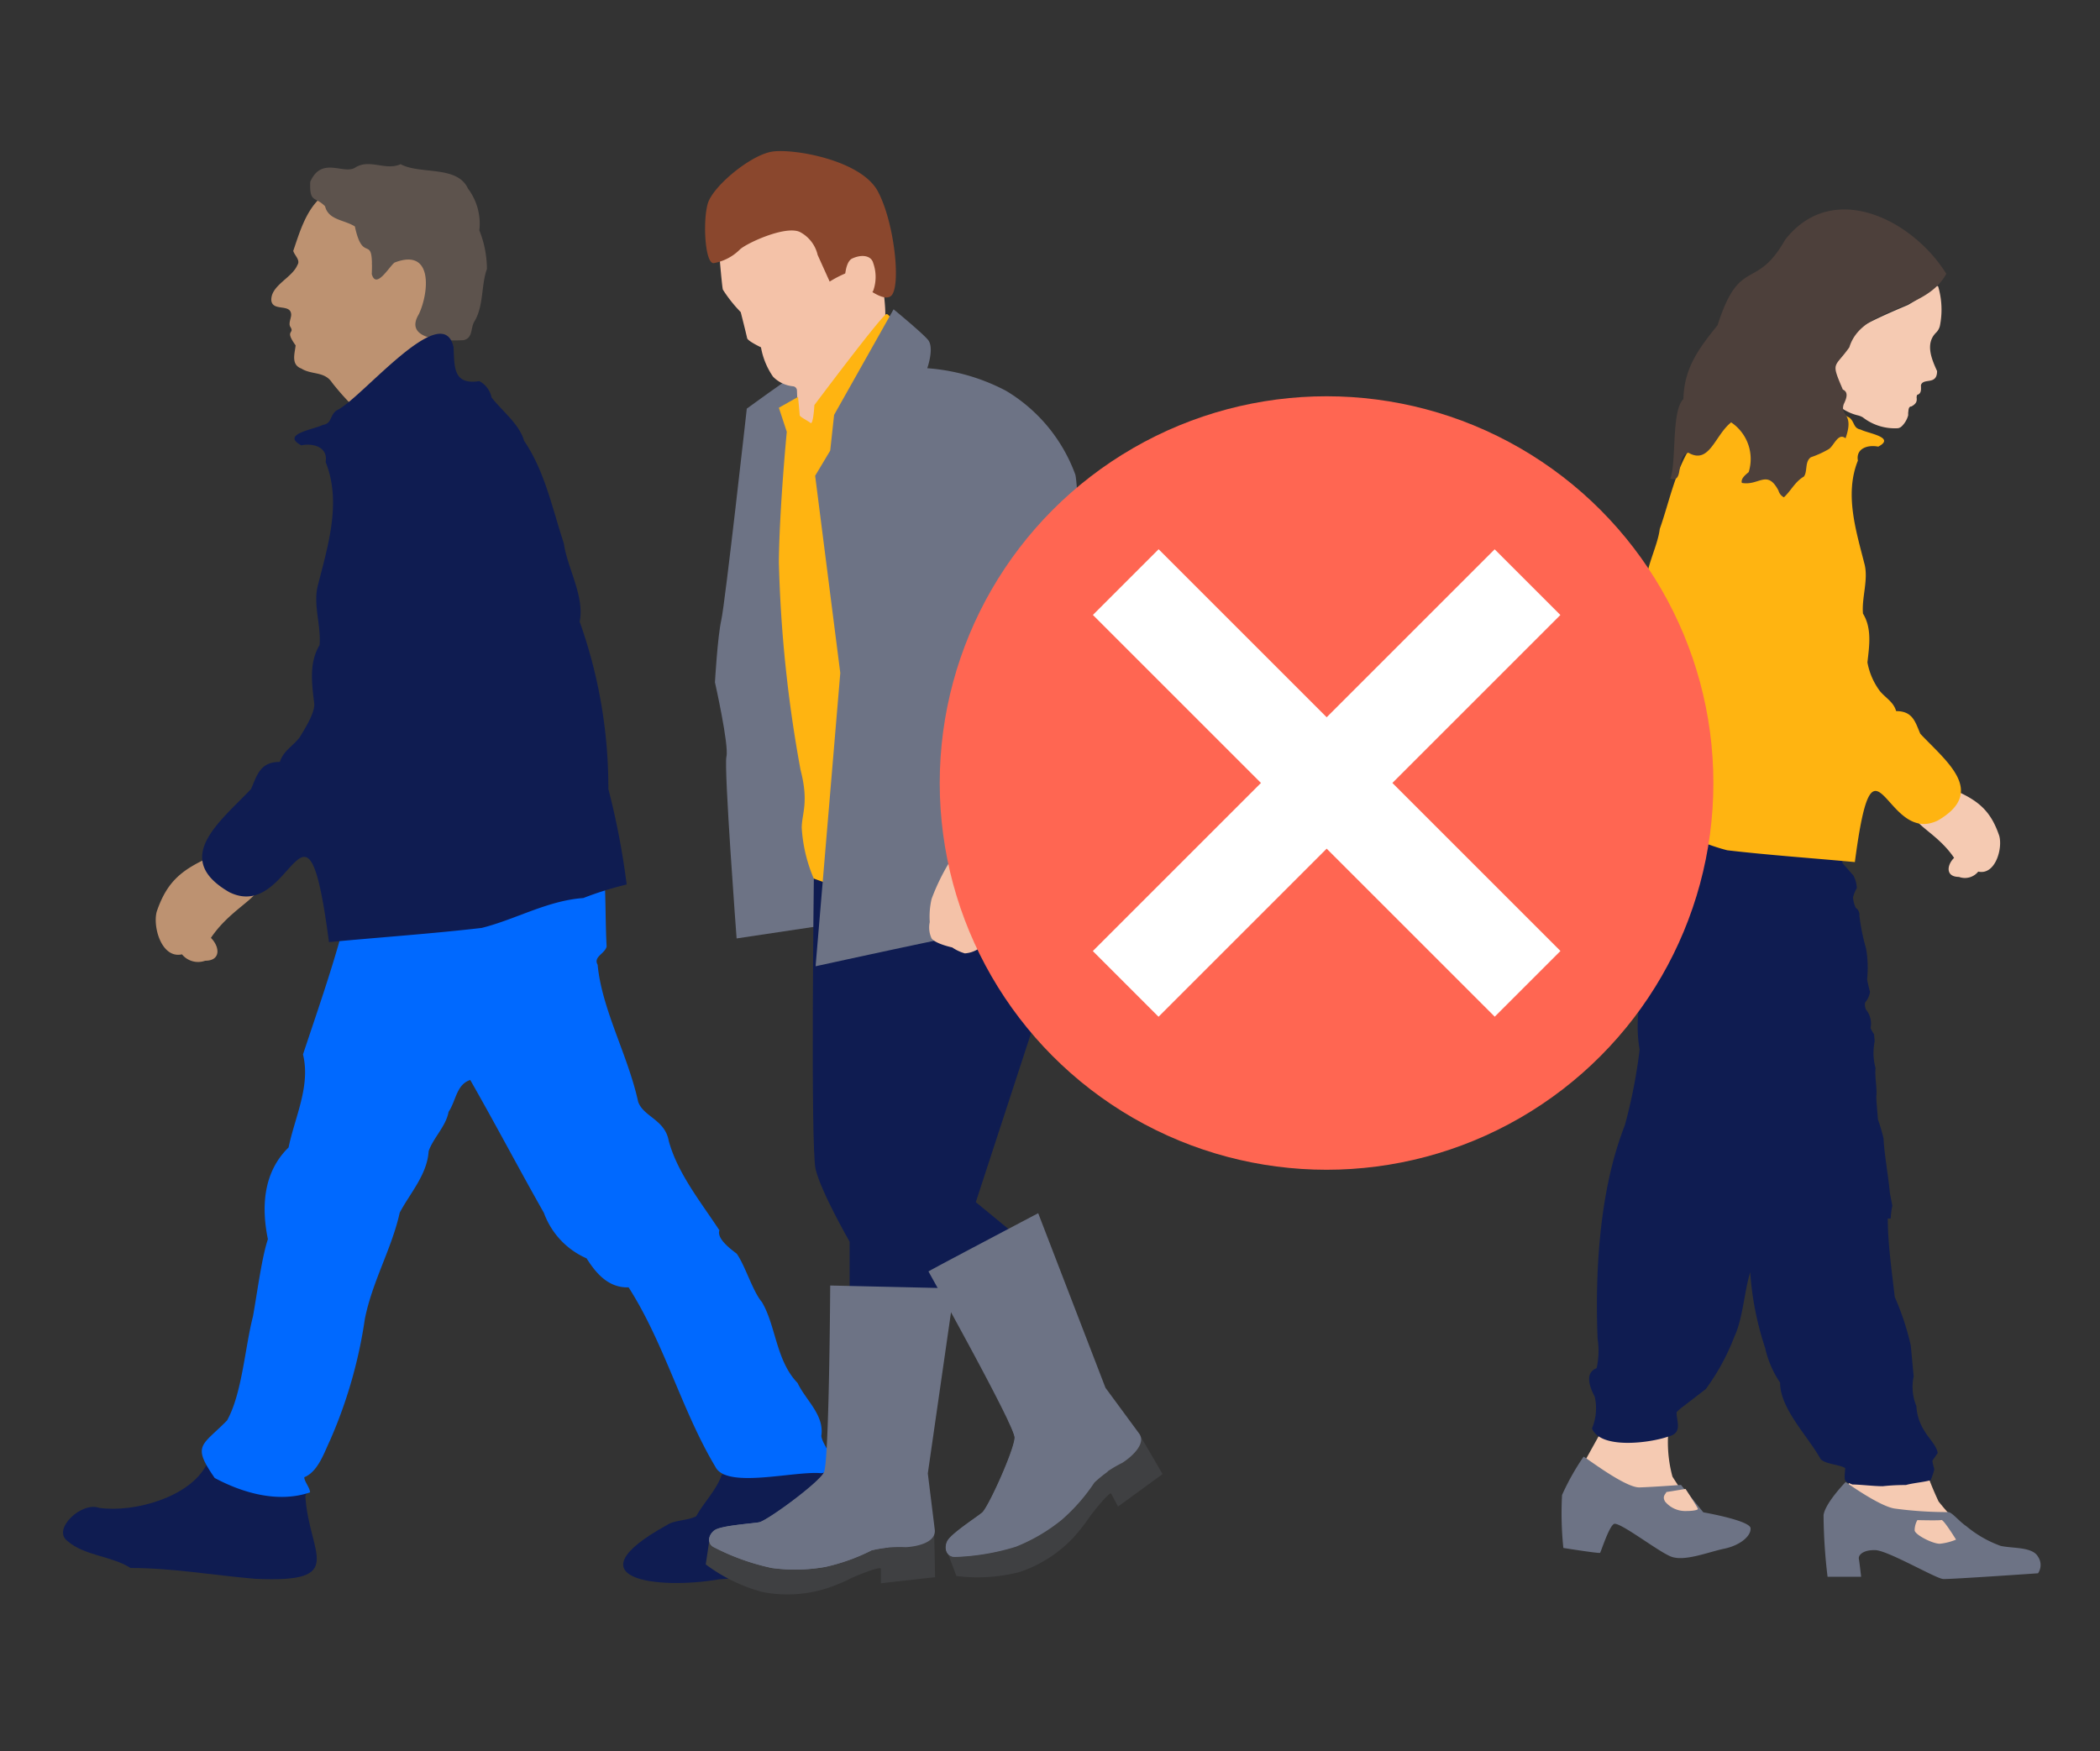 <svg xmlns="http://www.w3.org/2000/svg" viewBox="0 0 193.86 161.68"><rect x="0" y="0" width="193.86" height="161.68" fill="#333333" stroke="none"/><defs><style>.cls-1{fill:#bd9271;}.cls-2{fill:#0f1c51;}.cls-3{fill:#0069ff;}.cls-4{fill:#5d534d;}.cls-5{fill:#f5cab2;}.cls-6{fill:#6d7385;}.cls-7{fill:#f4c2a8;}.cls-8{fill:#8a472d;}.cls-9{fill:#ffb411;}.cls-10{fill:#3f4042;}.cls-11{fill:#4d403b;}.cls-12{fill:#ff6652;}.cls-13{fill:#fff;}</style></defs><g id="Ebene_207" data-name="Ebene 207"><path class="cls-1" d="M19.69,79c-2.81,1.23-4.24,2.29-5.22,5.17-.39,1.41.45,4.37,2.33,3.95a1.92,1.92,0,0,0,2.14.59c1.49,0,1.34-1.31.53-2.11C22.34,82.31,27.71,82.25,19.69,79Z"/><path class="cls-2" d="M66.63,136.16c-.49,1.45-1.65,2.54-2.36,3.84-.75.42-2,.33-2.71.82-9.05,5-.82,6,4.87,5,3.45-.11,6.69-1.94,9.81-3.09,9.21-2.8,2.9-3.55,1.32-8.65C77,132.32,67.73,136.17,66.63,136.16Z"/><path class="cls-2" d="M19.07,135.23c-1.52,3-6.66,4.46-9.92,4-1.62-.61-4.39,2-2.91,3.07,1.56,1.36,4.09,1.37,5.81,2.48,3.88,0,7.49.66,11.52,1,8.65.4,4.91-2.27,4.62-7.66C29.5,136,19.75,135.77,19.07,135.23Z"/><path class="cls-3" d="M31.52,86.24c-1,3.64-2.35,7.51-3.55,11.12.72,2.9-.76,5.81-1.33,8.59-2.35,2.29-2.52,5.5-1.91,8.47-.58,1.75-1,5.06-1.38,7.14-.74,2.86-1,7.11-2.39,9.6-2.33,2.37-3.27,2.24-1.14,5.31,2.55,1.37,5.84,2.34,8.8,1.33,0-.42-.53-1-.53-1.4,1.27-.51,1.84-2.28,2.38-3.41a43.43,43.43,0,0,0,3.21-11.2c.69-3.48,2.49-6.5,3.22-9.82.93-1.77,2.54-3.51,2.67-5.68.43-1.23,1.61-2.31,1.84-3.63.69-1,.71-2.52,2-2.94,2.29,4,4.49,8.2,6.8,12.27a7.3,7.3,0,0,0,3.94,4.2c.85,1.35,2,2.74,3.88,2.68,3.3,5.16,4.91,11.38,8,16.55,1,2.1,7.29.37,9.79.61,2.4-.43.14-2.26,0-3.44.3-1.94-1.45-3.31-2.19-4.89-2-2.06-2-5.31-3.3-7.48-.85-1-1.53-3.34-2.32-4.46-.56-.43-1.86-1.38-1.6-2.16-1.69-2.58-3.84-5.23-4.67-8.23-.34-2-2.34-2.24-2.83-3.64-.93-4.28-3.35-8.51-3.74-12.65-.42-.74.66-1,.83-1.68-.11-2.09-.08-4.24-.19-6.31C56.91,78.55,31.82,86.72,31.52,86.24Z"/><path class="cls-1" d="M27.07,23.17c.13.43.68.85.39,1.29-.5,1.22-2.52,1.91-2.41,3.32.17,1,1.79.23,1.83,1.27,0,.34-.28.84-.07,1.14.42.67-.59.22.48,1.7-.08.75-.45,1.78.53,2.14.94.6,2.14.23,2.84,1.31a24,24,0,0,0,1.84,2.08c1.62-1.42,3.72-3,5.25-4.47.54-.8,5-2.58,2.14-2.5a1.07,1.07,0,0,1-1.11-1.19,9.19,9.19,0,0,0,.91-3.42c.22-1.86-.83-3-2.77-2.06-.66.28-1.8,1.92-2.34,1.13-.77-.89.67-1.47.06-2.44a5.49,5.49,0,0,1-1.56-.75c-.33-.78.54-1.42.31-2.2-1-.54-2.88-2.06-3.94-1.13C28.17,19.65,27.62,21.56,27.07,23.17Z"/><path class="cls-4" d="M28.64,16.79c-.08,2,.46,1.31,1.37,2.26.31,1.28,1.78,1.24,2.75,1.86.78,3.65,1.72.38,1.56,4.4.4,1.43,1.57-.64,2.09-1.06C40,22.84,39.61,27,38.67,29c-1.47,2.42,2.43,2.5,4.12,2.41.89-.2.63-1.11,1-1.72.88-1.44.62-3.39,1.16-4.85a9.66,9.66,0,0,0-.7-3.57,5.39,5.39,0,0,0-1.05-3.86c-1-2.17-4.4-1.27-6.22-2.25-1.41.64-2.89-.56-4.23.34C31.67,16.11,29.68,14.42,28.64,16.79Z"/><path class="cls-2" d="M31.08,37.89c-.64.44-.43,1.23-1.27,1.34-.8.42-3.94.85-2,1.89,1.19-.24,2.49.22,2.25,1.54,1.51,3.75.18,7.83-.75,11.53-.39,1.73.35,3.65.19,5.38-1,1.64-.7,3.64-.49,5.4.07.88-.95,2.46-1.38,3.16-.67.82-1.5,1.25-1.79,2.22-1.85,0-2.11,1.25-2.67,2.51-2.84,3-7.39,6.41-2,9.52,5.9,2.91,7.05-11.72,9.2,4.61,4.75-.45,9.47-.77,14.1-1.31,3.15-.79,6.05-2.52,9.38-2.76a30.75,30.75,0,0,1,4-1.25,70,70,0,0,0-1.69-8.82A45.55,45.55,0,0,0,53.51,57.4c.48-2.33-1.16-5-1.46-7.23C51,47,50.3,43.51,48.38,40.7c-.43-1.54-2.05-2.77-3-4a2.24,2.24,0,0,0-1.13-1.51c-2.46.39-2.29-1.38-2.38-3.12C40.88,27.48,33.29,36.91,31.08,37.89Z"/><path id="_1" data-name="1" class="cls-5" d="M177.22,133.93a28.63,28.63,0,0,0,1.74,4.71,20.11,20.11,0,0,0,3,3.06c1,.62,2.51,1.35,2.45,1.81s-5.34.71-5.63.54-9-3.65-9-3.93,1.45-5,1.51-5.25"/><path id="_2" data-name="2" class="cls-6" d="M170.38,136.84s3.09,2.23,4.51,2.45a35.9,35.9,0,0,0,4.9.33c.36-.07,1,.81,1.74,1.31a10.47,10.47,0,0,0,3.16,1.81c1.14.25,2.93.07,3.45,1a1.36,1.36,0,0,1,0,1.53s-8.08.56-8.75.53-5.12-2.65-6.29-2.67-1.56.49-1.5.81.21,1.65.21,1.65h-3.1a50,50,0,0,1-.37-5.69C168.49,138.78,170.38,136.84,170.38,136.84Z"/><path id="_3" data-name="3" class="cls-5" d="M177,140.36a1.91,1.91,0,0,0-.25.94c0,.4,1.69,1.27,2.34,1.24a5.21,5.21,0,0,0,1.48-.38s-1.15-1.87-1.35-1.81S177,140.36,177,140.36Z"/><path id="_1-2" data-name="1" class="cls-5" d="M161,111c-.1.24-.57,6.36-1.21,8.4s-5.3,9.94-5.69,12a12.14,12.14,0,0,0,.29,4.94c.12.22,2.56,3.9,2.56,3.9l-3,.18-7.93-5,2.06-3.71s4.29-14.39,4.22-14.67a39.31,39.31,0,0,1,.53-5.56Z"/><path id="_2-2" data-name="2" class="cls-6" d="M146.19,134.5c.24.1,3.85,2.88,5.16,2.84s3.83-.23,3.83-.23l2.06,2.53s4.29.75,4.36,1.46-.94,1.59-2.43,1.9-3.69,1.22-4.93.72-4.79-3.28-5.26-3-1.19,2.58-1.27,2.66-3.39-.45-3.39-.45a31.15,31.15,0,0,1-.12-4.89A22.48,22.48,0,0,1,146.19,134.5Z"/><path id="_2-3" data-name="2" class="cls-5" d="M153.82,137.77c0,.15-.43.36-.1.89a2.42,2.42,0,0,0,1.94.86c.64,0,1.05-.09,1.08-.18s-1.14-1.86-1.14-1.86Z"/><path id="_1-3" data-name="1" class="cls-6" d="M72.81,35c-.41.21-3.87,2.73-3.87,2.73s-2,17.95-2.35,19.5S66,63,66,63s1.31,5.83,1.06,6.86S68,86.65,68,86.65l8.68-1.3s-1.91-42.66-2.07-43.07.47-5.88.26-6.08S72.81,35,72.81,35Z"/><path id="_1-4" data-name="1" class="cls-7" d="M66.25,21.67s.37,4.64.48,5.07a12.84,12.84,0,0,0,1.65,2.08s.54,2.13.59,2.4,1.28.85,1.28.85a6.8,6.8,0,0,0,1.12,2.72,3,3,0,0,0,1.85.88.4.4,0,0,1,.35.38l.12,3.28s3.65-.22,4-.91,3.82-8.32,4-9-.34-4.75-.66-4.91-4.21-5.71-5-5.71S66.25,21.67,66.25,21.67Z"/><path id="_2-4" data-name="2" class="cls-8" d="M82.25,27.33c-1,.8-3.84-2.19-4.22-2.08a10.38,10.38,0,0,0-1.44.75l-1.11-2.46a3.2,3.2,0,0,0-1.66-2.13c-1.33-.59-4.8,1-5.49,1.6a4.55,4.55,0,0,1-2.46,1.29c-.8,0-1-3.91-.53-5.51s4-4.53,6-4.8,8.16.8,9.7,3.68S83.21,26.52,82.25,27.33Z"/><path id="_3-2" data-name="3" class="cls-7" d="M78,27.59c0-.42-.27-3.3.69-3.73s1.76-.21,1.92.43a3.81,3.81,0,0,1,0,2.56,9.35,9.35,0,0,1-1.21,1.54A7.78,7.78,0,0,1,78,27.59Z"/><path id="_3-3" data-name="3" class="cls-2" d="M75.13,81.07s-.31,24.81.16,26.87,3.14,6.71,3.14,6.71v5.46l10.28-1,4.47-5.56L90.08,111l9.29-28.42Z"/><path id="_4" data-name="4" class="cls-9" d="M81.84,29c-.37,0-6.66,8.4-6.66,8.4s-.1,1.86-.36,1.65-1-.56-1-.72-.15-1.68-.15-1.68l-1.77,1,.73,2.22s-.68,7.06-.73,12a122,122,0,0,0,2,19.21c.78,3,.13,4,.11,5.34a14.07,14.07,0,0,0,1.11,4.7A43.47,43.47,0,0,0,80,82.62L77.14,41.25S82,33.31,82.49,32,82.21,29,81.84,29Z"/><path id="_1-5" data-name="1" class="cls-10" d="M66.8,141.85l-1.35.6-.3,2A15.35,15.35,0,0,0,70.39,147a12,12,0,0,0,5.8-.3,16.35,16.35,0,0,0,2.13-.85c.38-.22,3-1.3,3-1s0,1.34,0,1.34l5-.56s-.07-4-.09-4-9.32.17-9.32.17Z"/><path id="_2-5" data-name="2" class="cls-6" d="M76.64,118.7c.11,0,11.47.26,11.47.26l-2.46,17.09.64,5.18c.16,1.29-1.9,1.6-2.7,1.63a11,11,0,0,0-3.13.29,18,18,0,0,1-4.27,1.53,16,16,0,0,1-4.94.1,21.08,21.08,0,0,1-5.31-1.89c-.71-.32-.58-1.15,0-1.59s3.39-.61,4.12-.74,5.51-3.63,6-4.61S76.64,118.7,76.64,118.7Z"/><path id="_3-4" data-name="3" class="cls-6" d="M66,141.3c.61-.44,3.39-.61,4.11-.74s5.52-3.63,6-4.61a8.08,8.08,0,0,0,.22-1.67,1.77,1.77,0,0,1,1.77.91c.62,1.39.2,3.56,1.6,4.43A4.76,4.76,0,0,1,82,142.89a12.57,12.57,0,0,0-1.54.26,18,18,0,0,1-4.27,1.53,15.73,15.73,0,0,1-4.94.1A21.34,21.34,0,0,1,66,142.9C65.23,142.57,65.36,141.74,66,141.3Z"/><path id="_1-6" data-name="1" class="cls-10" d="M88.44,142.4l-.88,1.19.73,1.93a15.52,15.52,0,0,0,5.81-.36A12.12,12.12,0,0,0,99,142.07a18.15,18.15,0,0,0,1.44-1.79c.23-.38,2-2.62,2.14-2.36s.63,1.19.63,1.19l4.11-3s-2-3.46-2-3.41-8,4.71-8,4.71Z"/><path id="_2-6" data-name="2" class="cls-6" d="M85.71,117.4c.08-.09,10.13-5.38,10.13-5.38l6.21,16.12,3.09,4.2c.78,1-.87,2.32-1.55,2.74a11.16,11.16,0,0,0-2.6,1.78,17.32,17.32,0,0,1-3,3.43,16.18,16.18,0,0,1-4.26,2.5,21.28,21.28,0,0,1-5.55.94c-.78.07-1.07-.72-.75-1.41s2.66-2.18,3.23-2.66,3-5.86,3-6.94S85.71,117.4,85.71,117.4Z"/><path id="_3-5" data-name="3" class="cls-6" d="M87.46,142.33c.32-.69,2.66-2.19,3.23-2.66s3-5.87,3-6.95a7.67,7.67,0,0,0-.63-1.56,1.74,1.74,0,0,1,2-.07c1.22.91,1.91,3,3.56,3.08a4.72,4.72,0,0,1,3.63,1.72,12.86,12.86,0,0,0-1.22,1,17,17,0,0,1-3,3.43,16.18,16.18,0,0,1-4.26,2.5,21.28,21.28,0,0,1-5.55.94C87.43,143.8,87.13,143,87.46,142.33Z"/><path id="_7" data-name="7" class="cls-6" d="M82.49,28.56,77,38.31l-.36,3.3-1.39,2.32,2.32,18.21L75.29,89.22s11.55-2.53,13.92-2.94,13.93-1,13.93-1L100,63.74s-.31-18.16-.73-19.91a15,15,0,0,0-6.39-7.74A18.42,18.42,0,0,0,85.6,34s.68-1.91.06-2.63S82.49,28.56,82.49,28.56Z"/><path id="_7-2" data-name="7" class="cls-7" d="M94.35,81.6c-.38-.14-6.7-2-6.7-2A19.78,19.78,0,0,0,86,83a7.21,7.21,0,0,0-.17,2.14A2.36,2.36,0,0,0,86,86.65c.38.51,1.9.83,1.9.83a4.1,4.1,0,0,0,1.17.55,2.63,2.63,0,0,0,1.24-.41,8.74,8.74,0,0,0,1.34-.24c.34-.14.31-.45.41-.52s.62,0,.9-.31a3.5,3.5,0,0,0,.48-1s.83.2.89-.14S94.35,81.6,94.35,81.6Z"/><path class="cls-2" d="M170,78.7c0,.25.07.78.09,1,.3.33.71.82,1,1.13a2.64,2.64,0,0,1,.32,1.18,2.94,2.94,0,0,0-.35.86,2.78,2.78,0,0,0,.25.95.8.8,0,0,1,.34.74,18.54,18.54,0,0,0,.61,3,10.19,10.19,0,0,1,.1,2.86,11.48,11.48,0,0,0,.27,1.16,2,2,0,0,1-.46,1,1.23,1.23,0,0,0,.08.63,2.05,2.05,0,0,1,.43,1.71,2.68,2.68,0,0,0,.32.57l.06.65a5.37,5.37,0,0,0,.08,2.49c-.09.78.16,1.84.07,2.62,0,.5.12,1.61.15,2.12a14.48,14.48,0,0,1,.52,1.77c.06,1.39.46,3.59.58,5l.23,1.19a6.68,6.68,0,0,0-.15,1.18l-.27,0c0,2.35.38,4.92.64,7.24a24.5,24.5,0,0,1,1.48,4.48c.08.8.19,2.06.27,2.86a4.59,4.59,0,0,0,.25,2.74,4.59,4.59,0,0,0,.77,2.33c.32.59,1.08,1.29,1.2,2l-.49.71c0,.15.11.58.16.73s-.26.9-.31,1.07c-.7.2-1.59.25-2.3.45a19.17,19.17,0,0,0-2.14.11c-.82,0-2-.15-2.8-.16-.8-.33-.76-.21-.66-1.51-.52-.34-1.78-.35-2.26-.82-1.18-2.13-3.76-4.67-3.75-7.07a9.31,9.31,0,0,1-1.38-3.2,28.16,28.16,0,0,1-1.38-7c-.54,1.73-.68,4.3-1.46,5.94a20.57,20.57,0,0,1-2.64,4.85l-2,1.54a4.52,4.52,0,0,0-.7.6c0,.9.6,1.93-.81,2.26-1.68.58-6.19,1.18-7-.76a4.82,4.82,0,0,0,.26-2.93c-.42-.8-1-2.18.17-2.64a7.38,7.38,0,0,0,.09-2.73c-.25-6.29.19-13.77,2.51-19.68a48,48,0,0,0,1.37-7,12.75,12.75,0,0,1,0-4.27,9.93,9.93,0,0,0,0-5.19c-.17-1.52-.18-3.58-1-4.93a47,47,0,0,1-.75-7.11,14.33,14.33,0,0,1,4.33-9.88C156.07,67.29,167.72,77.71,170,78.7Z"/><path class="cls-5" d="M180.2,72.86c2.35,1,3.55,1.92,4.36,4.32.33,1.18-.37,3.65-1.94,3.3a1.58,1.58,0,0,1-1.78.49c-1.25,0-1.13-1.09-.45-1.76C178,75.65,173.51,75.6,180.2,72.86Z"/><path class="cls-9" d="M170.69,38.54c.54.38.37,1,1.07,1.12.66.36,3.29.71,1.63,1.58-1-.2-2.08.19-1.88,1.29-1.26,3.13-.15,6.54.63,9.63.33,1.44-.29,3.05-.16,4.5.84,1.36.58,3,.41,4.5a6.33,6.33,0,0,0,1.15,2.65c.56.67,1.26,1,1.5,1.85,1.54,0,1.76,1,2.23,2.09,2.37,2.53,6.17,5.35,1.64,8-4.92,2.43-5.89-9.78-7.68,3.85-4-.37-7.91-.64-11.78-1.09-2.63-.66-5-2.11-7.83-2.3a25.13,25.13,0,0,0-3.35-1,57.71,57.71,0,0,1,1.41-7.37A38.2,38.2,0,0,1,152,54.84c-.4-1.94,1-4.18,1.22-6,.92-2.61,1.46-5.56,3.07-7.91.36-1.28,1.71-2.31,2.51-3.3a1.89,1.89,0,0,1,.94-1.25c2.06.32,1.92-1.16,2-2.61C162.51,29.85,168.85,37.73,170.69,38.54Z"/><path class="cls-5" d="M178.92,26.45a7.58,7.58,0,0,1,.16,3.64,1.29,1.29,0,0,1-.36.63c-1,1-.42,2.41.1,3.54,0,1.35-1.26.59-1.49,1.3,0,.3.08.74-.29.88-.09,0-.1.14-.11.26.06.4-.08.61-.48.83-.29,0-.26.36-.3.61a1.92,1.92,0,0,1,0,.22,2.24,2.24,0,0,1-.59,1,.69.69,0,0,1-.35.18,4.8,4.8,0,0,1-3.24-1,1.66,1.66,0,0,0-.48-.19,4.51,4.51,0,0,1-3.25-5.66c2.16-2.07,5.19-3.39,7.89-4.53A13.64,13.64,0,0,0,178,26.89C178.24,26.79,178.65,26.22,178.92,26.45Z"/><path class="cls-11" d="M170.37,40.47c-.69-.56-1.07.7-1.55,1a9,9,0,0,1-1.65.75c-.58.41-.29,1.28-.64,1.78-.83.48-1.18,1.3-1.85,1.92a1,1,0,0,1-.5-.62c-1.05-2-1.8-.42-3.38-.71-.13-.41.39-.79.63-1A4.07,4.07,0,0,0,159.81,39c-1.51,1.19-2,3.93-3.95,2.8-1.27.3-.31,2.84-1.66,2.39.57-1.49.08-6.28,1.2-7.34.08-2.89,1.4-4.64,3.16-6.83,2.05-6.42,3.52-3.09,6.24-7.89,4.38-5.6,11.78-1.84,14.87,3.15-1.91,3.57-7.79,3-8.95,6.79-1.38,1.95-1.73,1.26-.6,3.9.6.26.28.93.08,1.36C169.84,38.45,171.2,38.1,170.37,40.47Z"/><circle class="cls-12" cx="122.46" cy="72.3" r="35.71"/><rect class="cls-13" x="118.17" y="46.06" width="8.58" height="52.46" transform="translate(157.94 210.01) rotate(-135)"/><rect class="cls-13" x="118.17" y="46.06" width="8.58" height="52.46" transform="translate(260.18 36.82) rotate(135)"/></g></svg>